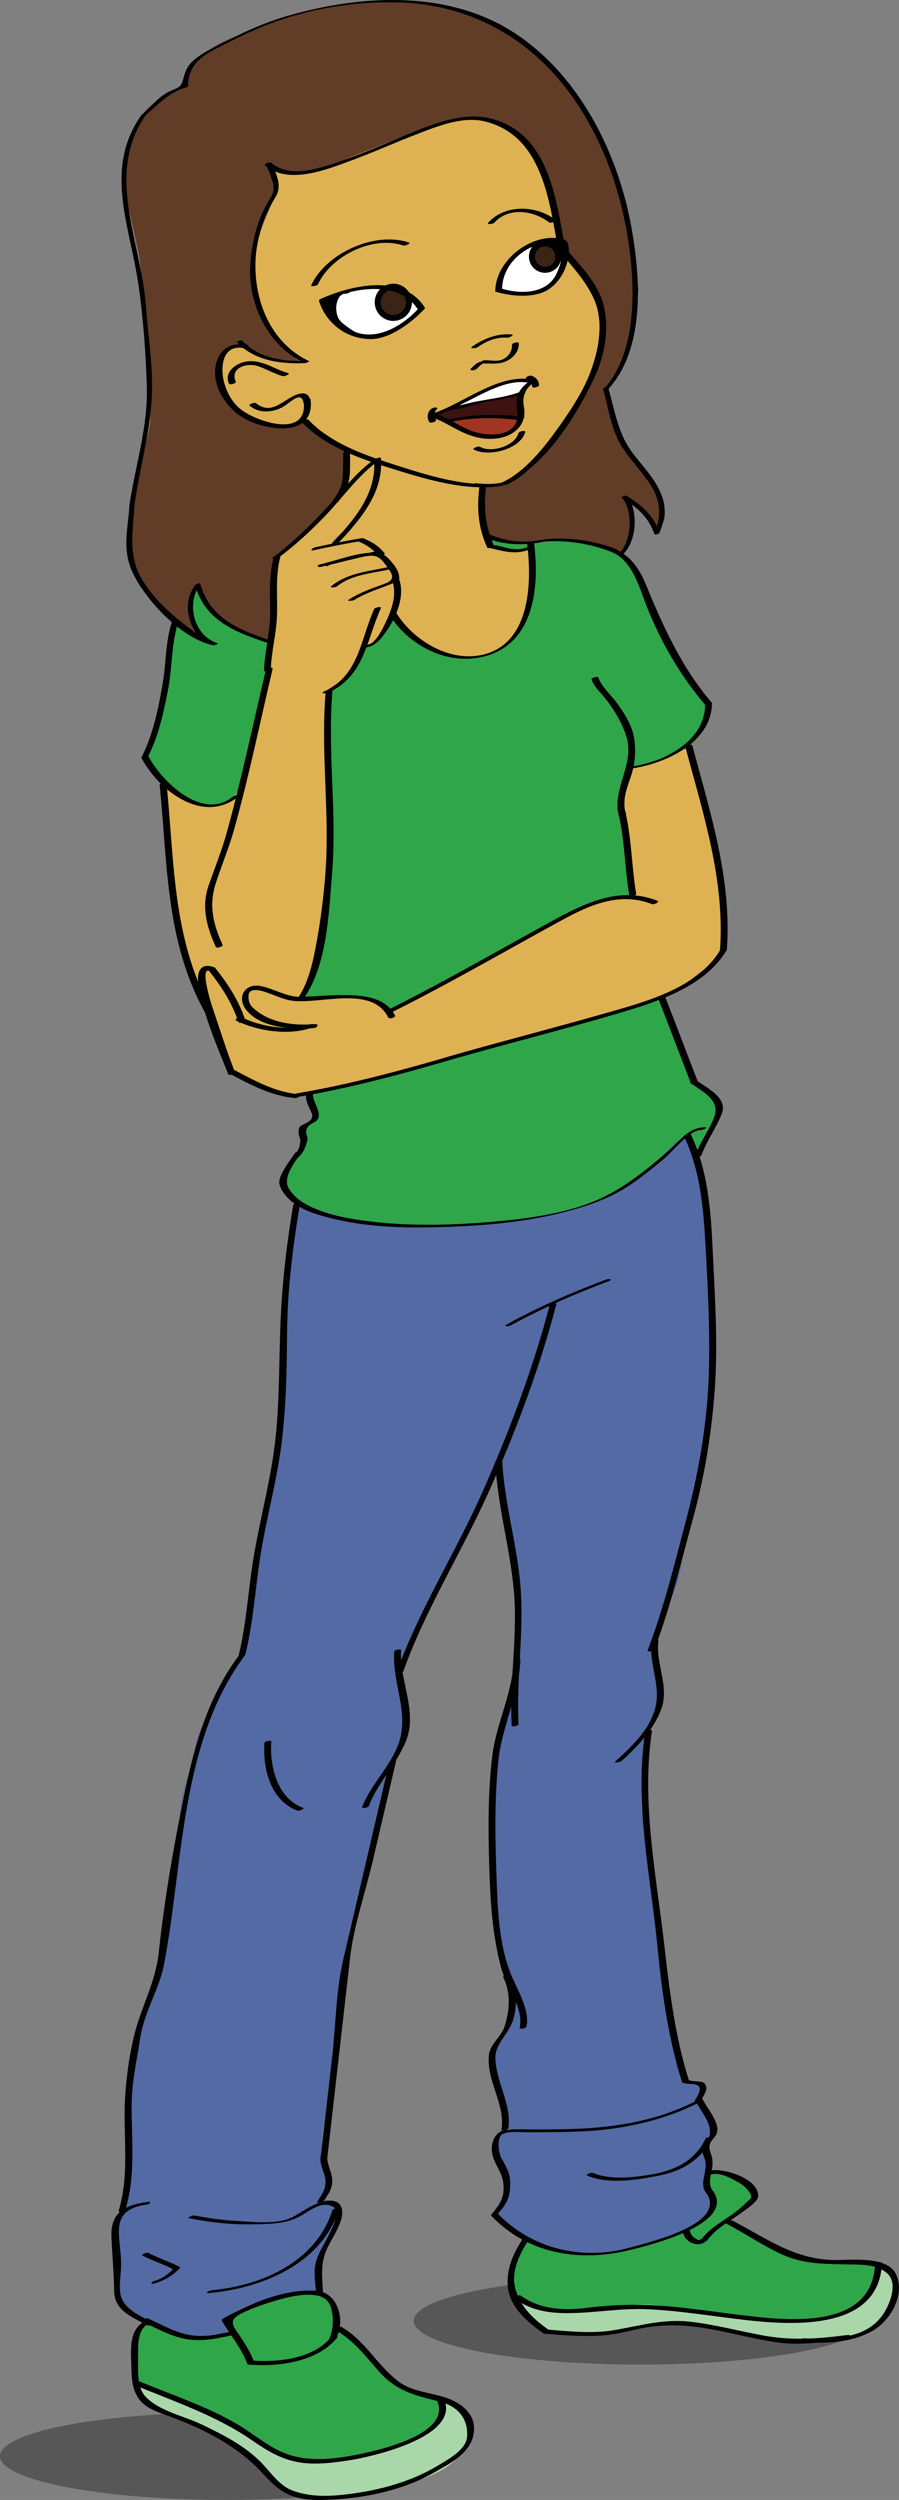<svg width="113" height="314" viewBox="0 0 113 314" fill="none" xmlns="http://www.w3.org/2000/svg">
<rect x="0" y="0" width="113" height="314" fill="#808080" stroke="none"/>
<ellipse cx="80.5" cy="291.5" rx="28.5" ry="5.5" fill="black" fill-opacity="0.32"/>
<ellipse cx="28.5" cy="308.5" rx="28.5" ry="5.5" fill="black" fill-opacity="0.32"/>
<g clip-path="url(#clip0_1055_9360)">
<path d="M19.535 292.081C18.271 292.022 17.708 292.275 17.27 293.173C16.795 294.148 16.742 295.816 16.8 296.962C16.869 298.352 16.65 299.464 17.294 300.683C17.957 301.943 20.189 302.574 21.391 303.241C23.854 304.607 26.189 305.002 28.511 306.653C30.698 308.208 33.074 309.785 34.651 311.926C36.602 314.572 41.297 313.504 44.313 313.368C45.695 313.309 47.068 312.782 48.419 312.578C49.8 312.37 51.118 311.757 52.41 311.237C53.555 310.775 54.55 310.115 55.657 309.569C56.544 309.13 57.402 308.327 58.07 307.531C59.425 305.919 60.615 303.991 58.183 303.108C58.17 302.188 56.718 301.764 56.015 301.589C55.209 301.393 53.455 300.925 52.623 300.74C50.919 300.359 51.596 300.247 50.202 299.606C49.025 299.065 48.363 298.318 47.574 297.254C46.845 296.27 45.892 295.487 45.272 294.363C44.999 293.867 44.23 293.664 43.877 293.218C43.471 292.702 42.562 292.852 42.428 292.207C42.208 291.153 41.613 288.349 40.488 288.175C38.957 287.933 37.227 287.947 35.759 288.387C34.489 288.767 32.452 289.227 31.193 289.75C30.462 290.054 29.566 290.873 28.885 291.202C28.825 291.772 29.373 292.652 29.266 293.231C27.245 293.358 27.54 293.326 25.391 293.633C24.277 293.792 21.742 293.056 20.483 292.508C20.057 292.324 19.958 292.087 19.371 291.607" fill="#2FA64A"/>
<path d="M66.261 281.031C65.646 280.901 65.382 282.114 65.013 282.528C64.212 283.42 64.238 285.495 64.356 286.698C64.463 287.805 64.974 288.839 65.491 289.811C65.791 290.372 66.072 290.871 66.52 291.319C67.125 291.924 68.562 292.591 69.455 292.691C72.426 293.018 76.154 293.326 78.989 292.552C82.397 291.621 84.774 291.228 88.321 291.882C91.159 292.406 94.443 293.243 97.293 293.663C100.601 294.149 105.641 293.605 108.815 292.942C111.052 292.477 111.817 290.765 112.614 288.607C112.901 287.832 111.986 285.974 111.677 285.13C111.161 283.708 109.153 284.16 107.919 284.16C104.339 284.16 100.959 283.573 97.641 282.127C96.361 281.57 95.014 280.773 93.816 280.017C92.735 279.334 92.992 279.41 91.706 279.122C91.414 279.053 94.853 276.285 94.566 276.311C96.167 274.911 94.566 276.311 93.826 274.231C93.676 273.807 92.946 273.787 92.567 273.537C92.045 273.186 91.909 273.21 91.302 273.04C90.071 272.692 88.731 271.683 88.631 273.325C88.556 274.502 89.44 275.75 89.299 276.884C89.156 278.047 87.316 279.373 86.316 279.755C83.626 280.779 81.044 282.288 78.21 282.453C76.182 282.57 73.682 283.289 71.711 282.79C70.85 282.573 69.271 282.49 68.471 282.121C68.049 281.926 67.592 281.427 66.728 281.172" fill="#2FA64A"/>
<path d="M16.788 299.451C19.991 299.972 23.429 302.093 26.443 303.308C29.802 304.659 32.526 307.166 35.948 308.422C39.77 309.824 44.421 309.34 48.234 307.895C50.022 307.218 51.877 306.817 53.277 305.808C54.145 305.189 55.109 304.868 55.478 303.946C55.734 303.308 55.25 302.873 55.539 302.327C55.618 302.174 55.24 301.649 55.248 301.491C57.104 301.279 57.805 302.252 58.8 303.843C59.856 305.529 58.787 306.617 58.045 307.891C56.24 310.985 51.301 311.874 47.892 312.798C44.491 313.718 39.296 314.577 36.043 313.091C35.134 312.676 35.046 312.169 34.461 311.528C33.962 310.982 33.191 310.616 32.608 310.157C31.81 309.53 31.382 308.719 30.67 308.105C30.083 307.6 29.52 307.263 28.817 306.906C26.665 305.816 24.077 304.551 21.851 303.595C20.938 303.202 19.127 302.539 18.309 302.012C17.091 301.229 17.639 300.256 16.778 299.344" fill="#A9D7AA"/>
<path d="M65.441 289.143C65.688 288.535 69.085 290.334 69.751 290.266C71.345 290.105 73.149 290.5 74.728 290.082C76.145 289.706 77.217 290.107 78.479 289.748C80.158 289.272 81.734 289.463 83.455 289.637C85.215 289.814 86.894 290.341 88.69 290.526C90.819 290.748 93.064 291.111 95.23 291.305C98.635 291.61 101.743 291.838 105.072 290.749C110.334 289.028 110.228 284.808 110.788 284.329C112.997 285.985 113.014 288.713 110.565 291.685C108.464 294.235 104.23 293.627 101.254 293.912C97.79 294.241 94.334 292.894 90.96 292.527C89.403 292.36 87.909 292.145 86.308 291.986C84.092 291.766 81.528 291.96 79.406 292.491C76.84 293.134 74.615 292.987 71.906 293.085C70.346 293.14 69.38 293.542 68.042 292.418C67.225 291.729 67.502 292.19 66.967 291.604C66.902 291.443 66.329 290.762 66.372 290.674" fill="#A9D7AA"/>
<path d="M89.167 268.366C89.029 269.124 88.99 269.34 88.862 269.66C88.561 270.423 89.745 271.312 89.332 272.034C88.397 273.671 90.224 276.982 88.775 278.194C86.204 280.346 83.386 281.623 79.67 282.325C78.836 282.484 77.957 282.582 77.165 282.896C76.245 283.259 75.181 283.215 74.155 283.173C73.288 283.137 73.349 283.282 72.543 283.162C71.751 283.044 72.343 282.78 71.394 282.944C70.405 282.777 71.784 283.028 69.955 282.718C68.826 282.528 66.599 281.55 67.865 281.665C65.925 281.399 61.494 279.187 62.111 277.685C62.343 277.124 64.688 274.956 62.684 271.528C62.05 270.443 61.972 268.442 63.144 267.287C64.339 266.109 63.686 266.61 63.622 264.908C63.562 263.229 61.34 260.051 61.635 258.341C61.955 256.478 62.519 257.172 63.483 255.144C64.034 253.984 64.791 250.235 63.722 248.612C62.591 246.893 62.794 243.836 62.396 241.832C61.547 237.559 61.861 232.826 61.74 228.488C61.638 224.754 61.747 220.968 62.847 217.432C63.244 216.164 63.57 214.84 63.971 213.538C64.418 212.072 64.877 210.784 65.029 209.251C65.421 205.264 65.557 201.711 64.829 197.794C64.564 196.354 63.942 195.014 63.676 193.581C63.383 191.995 63.13 190.493 63.058 188.837C62.995 187.493 62.894 185.601 62.149 184.463C61.252 186.916 60.574 189.333 59.297 191.025C58.01 192.727 57.515 194.732 56.515 196.605C54.722 199.952 53.536 203.785 51.398 206.907C49.283 209.995 50.917 213.71 51.072 215.209C51.194 216.392 50.725 216.899 50.459 218.067C50.225 219.114 50.142 220.428 49.283 221.259C48.581 221.942 48.968 222.133 48.862 223.05C48.609 225.327 47.64 226.654 47.25 228.948C46.814 231.516 46.2 233.935 45.578 236.323C45.016 238.481 44.203 241.126 43.806 243.356C43.422 245.521 42.62 248.268 42.495 252.68C42.409 255.692 41.689 256.125 41.735 259.015C41.752 260.141 41.596 260.284 41.577 261.42C41.552 262.845 41.227 261.56 41.566 262.719C42.063 264.422 40.655 266.111 40.551 267.882C40.444 269.677 40.374 268.013 40.599 269.788C40.76 271.061 41.96 272.799 41.299 273.816C39.218 277.024 42.74 276.455 42.644 277.099C42.094 280.705 41.888 279.892 40.168 283.593C39.083 285.931 40.696 287.916 40.363 287.931C37.154 288.079 32.24 288.788 29.675 290.28C27.857 291.34 29.87 293.142 27.588 293.148C26.65 293.151 24.491 293.772 23.56 293.421C21.916 292.797 22.761 293.508 20.9 292.664C18.811 291.722 16.98 291.01 17.916 291.442C20.146 292.469 15.98 290.72 15.295 289.251C14.604 287.769 14.451 279.816 14.971 277.607C15.207 276.609 16.41 275.131 16.146 274.131C16.032 273.699 15.648 272.11 16.004 271.455C16.463 270.613 15.173 270.806 15.858 269.903C16.41 269.178 15.951 268.241 16.194 267.146C16.383 266.304 15.568 264.748 15.918 263.968C16.287 263.149 15.873 262.179 15.962 261.275C16.115 259.74 16.725 257.916 17.113 256.096C17.953 252.131 19.754 249.131 20.547 244.884C21.264 241.037 21.33 236.207 22.042 232.48C22.681 229.138 22.444 226.08 23.749 222.8C24.405 221.15 24.458 218.769 25.244 217.18C25.939 215.776 27.974 210.714 27.748 212.261C27.716 212.472 30.584 206.84 30.375 207.94C29.942 210.212 31.073 203.751 31.418 201.519C31.763 199.288 31.843 196.986 32.391 194.852C32.838 193.109 32.918 191.178 33.207 189.363C33.8 185.642 34.843 181.974 34.912 178.175C34.993 173.707 35.823 169.761 35.662 165.306C35.59 163.327 37.132 150.854 37.118 150.87C45.04 153.957 51.909 154.823 58.274 153.823C64.22 152.889 70.497 152.332 76.359 150.271C80.378 148.858 83.609 143.777 86.229 142.306C86.552 142.855 86.652 142.316 86.894 142.927C87.161 143.607 87.65 144.515 87.819 145.238C88.184 146.821 88.608 148.65 88.82 150.274C89.231 153.398 89.293 156.11 89.412 159.394C89.548 163.13 89.838 166.953 89.595 170.629C89.353 174.334 89.627 178.074 88.526 181.584C87.975 183.34 87.755 184.926 87.392 186.735C87.066 188.371 86.783 190.157 86.318 191.811C85.882 193.365 85.879 194.748 85.699 196.239C85.51 197.818 84.723 200.682 83.608 201.934C82.811 202.831 83.189 203.14 82.935 204.454C82.71 205.605 82.274 206.326 82.258 207.509C82.244 208.337 82.968 209.997 83.058 210.461C83.242 211.42 83.178 211.497 83.058 212.687C82.829 214.943 81.527 216.537 81.273 218.575C81.079 220.126 81.127 221.815 80.804 223.422C80.101 226.939 81.423 230.538 81.73 234.061C82.372 241.508 83.737 250.528 84.292 254.335C84.612 256.543 84.97 255.42 85.42 257.752C86.023 260.868 86.074 262.017 88.07 261.856C88.453 261.825 87.567 264.016 88.639 264.322C88.672 264.331 88.782 264.954 89.245 266.418C89.684 267.809 90.525 266.53 89.629 267.51" fill="#536AA4"/>
<path d="M77.596 48.036C77.674 47.942 77.791 47.911 77.906 47.867L77.596 48.036ZM61.371 67.347C64.943 69.654 70.18 65.962 78.026 69.588C79.133 70.1 79.366 65.429 79.5 63.069C79.958 62.686 82.493 66.776 82.522 66.652C86.85 63.319 76.558 55.883 76.228 49.655C76.187 48.887 78.743 45.739 78.985 43.217C79.074 42.316 80.339 37.138 80.253 36.209C80.156 35.215 79.836 34.605 79.761 33.595C79.467 29.691 78.396 26.215 77.601 22.462C77.201 20.562 76.247 18.552 75.233 16.902C74.266 15.322 73.318 14.452 72.54 12.791C71.035 9.574 67.753 7.319 65.078 5.095C63.65 3.908 61.281 2.355 59.508 1.831C56.164 0.847 52.34 0.136 48.921 0.137C45.321 0.14 42.208 0.54 38.694 1.436C35.297 2.303 33.714 3.117 30.837 4.133C28.871 4.827 27.114 5.455 24.672 7.517C23.974 8.106 23.768 9.591 23.393 10.391C22.922 11.395 22.295 11.013 21.285 11.649C19.348 12.863 17.7 13.979 16.968 16.166C16.343 18.028 15.556 19.81 15.481 21.704C15.404 23.639 16.068 25.615 16.494 27.627C16.904 29.553 17.502 31.719 17.695 33.66C18.141 38.153 18.417 40.96 18.737 45.006C18.817 46.002 19.053 48.154 18.859 49.104C18.667 50.041 18.822 51.083 18.884 52.03C19.034 54.347 17.844 56.315 17.566 58.595C17.339 60.44 17.008 61.711 16.624 63.562C16.262 65.304 15.86 66.94 16.151 68.729C16.355 69.992 17.392 72.835 18.061 73.911C18.681 74.912 20.334 76.508 21.097 77.433C21.797 78.279 21.838 78.32 22.733 78.986C23.44 79.511 24.512 79.907 25.338 80.159C24.176 79.332 23.998 78.524 23.848 76.987C23.74 75.881 23.748 74.036 24.908 73.627C26.18 78.094 31.778 80.169 34.019 80.664C35.222 80.929 34.213 79.458 34.322 78.596C34.552 76.779 33.618 75.159 34.552 76.779C34.375 75.337 33.886 75.078 34.363 73.627C34.85 72.144 34.906 72.575 34.574 70.995C34.403 70.187 34.45 69.757 35.176 69.339C35.896 68.925 36.404 68.673 37.422 67.801C38.475 66.898 37.882 67.759 38.575 66.741C38.881 66.291 40.021 65.552 39.531 65.353C40.324 64.815 39.693 64.815 41.505 63.86C40.413 62.045 40.529 64.431 41.988 63.137C42.43 62.592 42.883 61.992 42.831 61.981C44.12 62.107 43.172 62.346 43.212 61.533C43.259 60.591 43.064 61.084 43.365 60.236C43.935 58.63 44.407 60.127 43.579 58.631C43.728 57.684 44.796 56.64 42.078 55.824C40.535 55.361 39.903 52.672 38.374 52.878C37.391 53.011 36.154 53.7 35.178 53.516C34.561 53.401 32.858 53.274 32.142 53.029C30.325 52.412 29.058 51.643 28.363 49.928C27.892 48.761 27.693 47.248 27.848 45.857C27.973 44.742 28.973 43.482 30.017 43.587C31.137 43.699 32.987 45.134 34.147 45.413C35.609 45.765 37.024 45.534 38.47 45.706C36.952 45.258 36.641 44.37 35.354 43.024C34.728 42.369 33.742 40.945 33.422 40.092C33.119 39.285 32.729 38.545 32.482 37.763C31.939 36.04 31.151 33.252 31.91 31.681C32.709 30.025 32.698 28.64 33.13 26.968C33.422 25.838 33.886 25.437 34.481 24.531C35.372 23.177 34.716 23.148 34.322 21.959C34.241 21.899 34.442 21.345 34.352 21.265C34.909 20.861 35.934 21.92 36.681 21.962C37.73 22.023 39.27 21.336 40.326 21.212C42.8 20.922 44.334 19.983 46.613 19.001C50.289 17.415 54.87 15.144 59.045 14.864C61.337 14.708 63.523 15.74 65.248 17.139C66.046 17.785 66.307 18.503 66.925 19.346C67.523 20.158 67.831 21.343 68.195 22.292C68.865 24.027 69.488 26.314 70.065 28.048C70.618 29.716 70.665 31.433 71.647 32.771C72.762 34.295 74.351 35.769 75.096 37.548C75.414 38.309 75.403 38.617 75.645 39.368C75.973 40.402 75.602 40.599 75.861 41.547C76.37 43.396 69.427 61.689 60.69 61.005C59.809 60.936 60.495 63.071 60.764 66.315" fill="#613D27"/>
<path d="M33.848 80.912C33.848 84.712 32.543 87.569 32.096 91.175C31.862 93.071 31.262 94.841 30.899 96.66C30.436 98.996 30.96 100.393 28.516 101.012C27.524 101.263 25.52 101.268 24.386 100.906C23.407 100.593 22.432 99.493 21.634 98.835C20.697 98.06 19.173 96.749 18.629 95.671C18.139 94.699 18.567 94.073 18.873 92.917C19.535 90.409 20.143 89.087 20.763 86.581C21.061 85.378 21.334 83.134 21.133 81.899C20.938 80.709 21.552 79.251 22.053 78.095C23.095 79.095 25.031 80.035 26.54 80.483C26.592 80.534 26.5 80.742 26.44 80.695C24.719 79.628 22.451 76.04 24.65 73.655C25.32 77.03 30.965 79.856 33.612 80.569M49.322 77.379C48.797 77.646 48.483 78.936 48.123 79.521C47.531 80.486 47.121 80.517 46.227 81.076C45.01 81.834 44.718 83.794 43.862 84.942C43.368 85.604 42.515 85.924 41.967 86.468C41.253 87.175 41.452 87.722 41.386 88.836C41.328 89.792 40.95 90.665 40.853 91.616C40.727 92.858 40.908 94.144 40.964 95.37C41.082 97.873 41.5 99.899 41.5 102.383C41.5 104.683 41.399 107.174 41.5 109.412C41.597 111.539 41.066 113.137 40.964 115.201C40.871 117.077 39.896 118.9 39.738 120.757C39.604 122.329 38.429 124.152 37.859 125.525C41.3 125.698 46.163 124.247 48.874 126.775C51.473 125.645 53.936 124.533 56.452 123.092C60.245 120.918 64.902 118.901 68.512 116.445C72.12 113.99 75.526 111.991 79.964 112.932C80.015 112.351 79.9 111.762 79.845 111.193C79.472 107.451 77.596 104.183 78.175 100.293C78.297 99.459 78.252 98.367 78.614 97.597C79.102 96.571 79.996 96.61 80.96 96.29C82.816 95.676 84.92 94.749 86.605 93.79C86.567 93.726 88.528 92.307 87.202 92.756C88.031 91.933 87.736 91.571 88.425 90.638C89.316 89.433 88.718 88.33 88.175 87.168C86.916 84.496 84.556 82.516 83.411 79.825C82.627 77.977 81.383 76.399 81.148 74.441C80.957 72.871 79.286 70.931 77.866 69.785C76.403 68.6 74.155 68.097 72.379 67.918C70.439 67.722 68.459 68.289 66.603 68.163C66.722 68.824 67.091 69.385 67.144 70.148C67.197 70.883 67.064 71.57 66.92 72.266C66.639 73.632 66.566 75.081 66.364 76.487C65.836 80.135 62.508 82.493 58.904 82.407C54.65 82.308 52.371 79.68 49.21 77.376M61.619 67.556C61.652 68.022 61.764 68.565 62.216 68.808C62.85 69.15 63.962 69.156 64.673 69.122C65.157 69.099 65.953 69.225 66.42 69.089C66.802 68.978 66.692 68.545 66.261 68.373C66.017 68.277 65.621 68.408 65.369 68.409C64.922 68.412 64.459 68.308 64.021 68.214C63.69 68.144 63.389 68.046 63.072 67.921C62.698 67.773 62.213 67.419 61.805 67.445M38.562 137.18C38.337 137.53 39.399 138.72 39.487 139.278C39.593 139.956 39.232 140.797 38.818 141.291C38.192 142.041 37.78 141.898 37.722 142.968C37.683 143.702 37.602 144.36 37.239 144.998C36.91 145.577 36.144 146.08 35.893 146.676C35.604 147.359 35.902 148.038 36.107 148.672C36.586 150.148 37.406 150.813 38.829 151.417C41.617 152.601 44.199 153.341 47.239 153.6C50.525 153.879 54.776 154.177 58.061 153.864C63.579 153.335 68.501 152.923 73.818 151.278C77.577 150.115 80.996 147.345 83.758 144.666C84.296 144.143 84.834 143.432 85.526 143.116C86.541 142.648 86.728 143.117 87.184 143.975C87.642 144.833 87.722 145.285 88.214 144.31C88.515 143.716 88.768 143.148 89.16 142.568C89.613 141.899 89.53 141.542 89.722 140.787C89.902 140.073 90.341 139.657 90.229 138.86C90.005 137.232 88.15 136.786 87.434 135.524C86.724 134.269 86.076 132.438 85.584 131.058C85.034 129.517 83.786 128.283 83.355 126.714C83.056 125.623 83.244 125.525 82.079 125.685C81.141 125.815 80.493 125.835 79.556 126.173C76.607 127.232 73.565 128.271 70.569 129.15C69.344 129.509 68.096 129.724 66.855 130.052C65.091 130.518 63.45 131.24 61.682 131.664C58.728 132.372 55.812 133.228 52.846 133.846C49.817 134.478 46.879 135.869 43.852 136.425C42.433 136.687 39.727 137.08 38.476 137.349" fill="#2FA64A"/>
<path d="M79.144 96.275C81.797 96.367 83.797 94.553 86.232 94.046C86.71 96.111 87.89 98.414 88.432 100.477C89.092 102.979 89.779 104.524 90.127 106.873C90.471 109.214 91.381 111.11 91.258 113.611C91.161 115.527 91.384 118.416 90.411 120.093C89.916 120.949 88.904 121.437 88.14 121.991C87.209 122.664 86.419 123.429 85.507 124.045C83.803 125.194 81.947 125.875 79.922 126.415C73.665 128.077 67.587 130.014 61.321 131.588C54.467 133.31 48.165 135.115 40.966 136.829C38.436 137.431 36.652 137.768 34.192 136.882C33.096 136.488 31.954 136.333 30.918 135.892C30.033 135.513 29.341 134.891 28.471 134.526C28.502 133.636 28.138 132.639 27.796 131.833C27.401 130.899 27.309 130.191 27.048 129.186C26.568 127.344 25.209 125.526 24.544 123.706C23.143 119.87 22.254 116.554 22.056 112.408C21.948 110.17 21.42 107.531 20.989 105.332C20.746 104.081 20.752 102.606 20.752 101.288C20.752 99.964 19.604 98.33 21.175 99.046C22.19 99.509 22.898 100.359 24.051 100.663C25.022 100.917 26.101 101.078 27.201 101.009C29.828 100.847 29.936 99.22 30.573 97.143C30.886 96.128 31.549 95.251 31.848 94.275C32.171 93.219 32.091 92.109 32.316 91.034C32.769 88.873 33.328 86.644 33.444 84.453C33.664 80.29 34.098 77.103 34.378 72.913C34.512 70.881 34.554 69.877 36.347 68.713C37.95 67.673 39.771 65.809 40.968 64.292C42.009 62.97 42.764 62.05 43.901 60.833C44.638 60.044 46.17 57.652 47.409 57.89C47.443 58.701 46.972 59.77 46.806 60.616C46.651 61.406 46.27 62.659 45.936 63.364C45.497 64.284 44.701 65.062 44.056 65.852C43.406 66.645 42.141 67.403 41.694 68.202C42.659 68.157 43.403 67.552 44.43 67.597C45.588 67.647 46.52 68.138 47.279 68.941C48.865 70.621 50.05 71.31 50.05 73.83C50.05 75.599 49.266 77.557 48.429 79.072C48.063 79.736 47.285 80.478 46.65 80.909C46.263 81.169 45.881 81.125 45.585 81.433C45.233 81.798 45.235 82.42 45.061 82.814C44.677 83.68 44.088 84.048 43.59 84.832C43.001 85.759 40.965 86.387 41.078 87.044C41.388 88.832 40.819 91.878 41.041 93.318C41.35 95.32 41.403 96.443 41.502 98.469C41.605 100.597 41.363 103.604 41.338 105.777C41.314 107.807 41.444 109.515 41.157 111.455C40.911 113.108 40.658 114.854 40.338 116.47C40.012 118.122 39.842 119.837 39.438 121.459C39.106 122.802 38.2 124.065 37.828 125.425C39.896 125.553 42.042 124.873 44.18 125.191C45.188 125.34 46.253 125.641 47.206 126.069C48.454 126.629 48.688 127.023 49.933 126.318C52.334 124.957 54.961 124.123 57.291 122.607C59.445 121.208 61.632 120.291 63.915 119.126C66.722 117.693 69.775 115.388 72.707 114.215C74.958 113.315 77.02 112.297 79.5 112.462C79.579 110.765 79.742 109.83 79.069 108.3C78.475 106.963 78.563 105.867 78.624 104.368C78.73 101.686 77.883 98.5 79.145 96.148" fill="#DEB252"/>
<path d="M34.394 20.986C34.344 20.857 34.275 20.829 34.295 20.69C37.011 23.472 41.663 20.718 44.531 19.566C47.692 18.298 51.045 16.949 54.31 15.845C58.024 14.589 60.66 14.241 64.023 16.264C65.585 17.204 67.516 19.159 68.15 21.042C68.763 22.866 69.54 24.066 69.71 25.992C69.791 26.887 69.824 27.828 69.908 28.687C69.99 29.511 70.357 30.387 70.674 31.209C71.287 32.796 72.412 33.706 73.469 34.919C74.653 36.279 75.05 38.066 75.53 39.675C76.097 41.562 75.556 43.236 75.206 44.993C75.036 45.865 73.932 47.903 73.668 48.767C73.363 49.772 72.927 50.169 72.376 51.039C71.433 52.521 67.326 57.597 65.599 59.205C63.005 61.624 60.759 59.919 60.548 62.312C60.325 64.822 60.688 64.815 60.776 66.616C60.801 67.107 61.046 67.757 61.444 68.15C61.876 68.578 62.388 68.537 63.034 68.699C64.201 68.993 65.393 69.222 66.597 68.752C67.662 71.768 66.66 76.191 65.285 78.941C63.845 81.821 59.412 83.444 56.206 82.301C54.619 81.737 52.913 80.569 51.523 79.631C49.51 78.276 49.593 77.387 49.908 75.291C50.157 73.637 49.568 71.988 48.463 70.789C47.401 69.636 47.069 67.776 45.093 67.701C44.159 67.665 43.348 68.281 42.325 68.132C42.349 67.272 43.645 66.719 44.229 66.173C44.949 65.501 45.401 64.8 45.733 63.862C46.149 62.687 48.176 59.004 47.1 57.901C45.911 59.113 44.527 60.117 43.22 61.242C43.292 59.503 44.235 58.405 43.309 56.582C42.681 55.347 40.399 54.385 39.276 53.386C38.077 52.318 38.088 52.884 36.737 53.22C35.856 53.44 34.722 53.51 33.827 53.305C32.169 52.928 30.611 52.102 29.272 50.908C27.512 49.343 26.386 44.214 29.358 43.655C30.817 43.381 32.041 44.536 33.391 44.907C35.048 45.361 36.785 45.265 38.42 45.642C38.095 44.987 37.116 44.675 36.54 44.209C35.916 43.705 35.307 43.184 34.814 42.571C33.889 41.428 33.199 39.755 32.726 38.342C31.51 34.719 31.724 31.369 33.202 27.892C33.638 26.864 34.194 25.624 34.397 24.548C34.633 23.293 34.019 22.139 34.078 20.784C34.308 20.695 34.384 20.813 34.508 20.879" fill="#DEB252"/>
<path d="M56.088 51.504C57.75 50.763 59.417 49.63 61.058 48.823C62.445 48.144 64.543 47.687 65.988 47.751C66.131 47.757 66.277 47.861 66.42 47.908C66.417 47.927 66.416 48.036 66.419 48.053C66.117 48.204 65.896 48.585 65.714 48.865C65.371 49.4 65.413 49.486 64.798 49.623C63.928 49.817 62.97 49.92 62.066 50.062C61.076 50.219 60.102 50.606 59.104 50.791C58.55 50.893 57.966 51.03 57.436 51.13C57.072 51.197 56.496 51.094 56.181 51.284C56.166 51.305 56.152 51.322 56.14 51.342" fill="white"/>
<path d="M41.144 37.76C42.645 37.439 42.942 36.778 44.321 36.594C45.099 36.489 46.492 36.084 47.374 36.194C48.326 36.316 48.641 35.971 49.296 36.325C49.861 36.631 50.748 36.992 51.245 37.402C51.39 37.522 52.432 38.418 52.554 38.587C53.102 39.335 52.065 39.923 51.912 40.042C51.126 40.652 50.809 40.633 50.019 41.093C49.216 41.561 47.668 42.643 46.715 42.565C45.727 42.486 43.187 41.296 42.453 40.575C42.166 40.293 40.893 38.523 41.502 38.17M63.083 33.905C62.848 34.106 62.862 34.527 62.811 34.821C62.695 35.463 62.038 36.452 62.717 36.466C63.284 36.478 65.777 36.967 66.353 36.918C67.492 36.822 69.183 35.844 70.138 34.582C70.466 34.15 70.399 33.617 70.52 33.104C70.624 32.669 70.742 30.761 70.356 30.477C69.789 30.059 69.789 30.059 68.734 30.206C67.793 30.335 66.869 30.657 66.021 31.09C65.477 31.368 64.752 31.85 64.504 32.235C64.348 32.478 63.946 32.86 63.776 33.094C63.626 33.298 63.311 33.202 63.392 33.489" fill="white"/>
<path d="M49.735 36.115C50.056 36.102 50.483 36.463 50.731 36.659C51.056 36.917 51.089 37.129 51.192 37.497C51.25 37.709 51.162 37.937 51.161 38.163C51.159 38.386 51.203 38.406 51.123 38.588C51 38.867 51.067 38.952 50.822 39.186C50.664 39.332 50.527 39.471 50.333 39.577C49.582 39.993 48.477 40.023 47.803 39.396C47.47 39.087 47.307 39.009 47.233 38.52C47.156 38.014 47.284 37.489 47.467 37.04C47.743 36.358 49.051 35.9 49.735 36.115ZM66.684 32.438C66.725 32.82 67.083 33.249 67.314 33.526C67.793 34.095 68.815 34.078 69.379 33.741C69.672 33.565 70.247 32.929 70.349 32.561C70.427 32.279 70.025 31.405 69.818 31.173C69.585 30.909 68.891 30.696 68.588 30.587C67.214 30.084 66.591 31.513 66.684 32.438Z" fill="#3B2416"/>
<path d="M54.697 52.097C55.898 51.35 57.31 51.183 58.641 50.771C60.026 50.342 61.435 50.219 62.861 50.018C63.739 49.896 64.606 49.55 65.468 49.468C65.425 49.711 65.249 49.874 65.249 50.155C65.249 50.408 65.304 50.671 65.333 50.926C65.371 51.295 65.669 51.991 65.451 52.323C65.31 52.538 65.041 52.512 64.832 52.484C64.54 52.443 64.217 52.426 63.907 52.399C63.276 52.346 62.645 52.317 61.999 52.317C60.713 52.317 59.353 52.258 58.111 52.538C57.624 52.649 57.102 52.769 56.612 52.842C56.099 52.919 55.607 52.555 55.134 52.325C55 52.258 54.705 52.173 54.723 52.038" fill="#3F1212"/>
<path d="M56.451 52.947C56.412 52.652 59.909 52.339 60.345 52.318C61.294 52.272 62.264 52.382 63.219 52.381C63.592 52.381 63.711 52.328 64.075 52.399C64.364 52.457 65.006 52.415 65.215 52.576C65.224 52.577 65.235 52.58 65.246 52.583C65.527 53.379 64.846 53.806 64.306 54.21C63.701 54.664 63.108 54.778 62.347 54.941C61.39 55.146 60.279 54.884 59.364 54.58C58.861 54.413 58.436 54.158 57.972 53.912C57.588 53.706 57.098 53.522 56.756 53.274C56.614 53.171 56.47 52.993 56.414 52.838" fill="#A23422"/>
<path d="M64.176 166.488C68.138 164.311 72.276 162.511 76.507 160.919C77.081 160.704 76.54 160.579 76.207 160.705C71.911 162.321 67.703 164.144 63.679 166.359C63.173 166.635 63.965 166.603 64.176 166.488ZM82.241 207.197C84.281 201.864 85.576 196.276 87.091 190.782C88.615 185.258 89.537 179.507 89.888 173.79C90.235 168.161 89.834 162.505 89.574 156.877C89.348 152.01 88.97 146.96 86.841 142.498C86.735 142.275 85.904 142.571 85.98 142.727C88.011 146.983 88.42 151.749 88.678 156.395C88.985 161.967 89.287 167.567 89.071 173.147C88.843 179.136 87.767 185.137 86.241 190.922C84.788 196.423 83.425 202.017 81.391 207.338C81.323 207.514 82.154 207.425 82.241 207.197ZM50.701 209.905C53.541 202.003 58.124 194.801 61.544 187.139C64.915 179.594 67.834 171.795 69.938 163.799C69.991 163.6 69.146 163.723 69.088 163.946C66.98 171.951 64.04 179.72 60.694 187.286C57.3 194.966 52.691 202.14 49.852 210.053C49.788 210.229 50.622 210.131 50.701 209.905ZM30.834 207.845C31.793 203.954 32.059 199.932 32.644 195.975C33.35 191.212 34.682 186.574 35.324 181.796C35.962 177.058 36.048 172.269 36.085 167.494C36.127 162.036 36.794 156.577 37.711 151.205C37.748 150.983 36.897 151.135 36.861 151.351C36.074 155.969 35.521 160.613 35.296 165.295C35.054 170.315 35.17 175.313 34.665 180.324C34.147 185.475 32.747 190.444 31.89 195.535C31.19 199.679 30.993 203.901 29.986 207.991C29.933 208.197 30.779 208.069 30.834 207.845ZM78.09 221.216C80.151 219.344 82.061 217.387 83.086 214.752C84.215 211.86 82.361 208.997 82.767 206.048C82.8 205.82 81.947 205.979 81.916 206.193C81.538 208.956 83.014 211.506 82.428 214.259C81.815 217.135 79.392 219.379 77.305 221.27C77.112 221.447 77.93 221.358 78.09 221.216ZM81.099 217.54C79.715 226.534 81.783 235.626 82.647 244.574C83.189 250.18 84.017 256.152 85.733 261.53C85.801 261.744 86.655 261.496 86.594 261.301C84.907 256.007 84.168 250.205 83.547 244.699C82.536 235.741 80.568 226.396 81.952 217.392C81.985 217.169 81.132 217.325 81.099 217.54ZM65.183 216.534C64.879 210.847 65.868 205.192 65.443 199.497C65.038 194.062 63.376 188.819 63.122 183.368C63.114 183.201 62.247 183.346 62.26 183.596C62.514 189.038 64.082 194.302 64.581 199.727C65.105 205.409 64.015 211.076 64.321 216.763C64.331 216.933 65.198 216.784 65.183 216.534ZM64.551 208.687C64.377 212.832 62.358 216.512 61.872 220.587C61.33 225.16 61.352 229.745 61.493 234.337C61.622 238.713 61.871 242.993 63.009 247.236C63.609 249.479 65.9 252.311 65.311 254.711C65.263 254.915 66.108 254.787 66.163 254.564C66.662 252.52 64.974 249.828 64.234 247.997C62.698 244.218 62.556 239.846 62.414 235.827C62.242 230.944 62.141 226.066 62.639 221.199C63.083 216.834 65.229 212.863 65.415 208.451C65.416 208.311 64.56 208.425 64.551 208.687ZM33.236 218.934C33.013 222.184 34.028 226.195 37.408 227.418C37.606 227.49 38.383 227.171 38.112 227.072C34.817 225.879 33.883 221.841 34.097 218.703C34.108 218.565 33.255 218.669 33.236 218.934ZM46.358 226.849C47.506 223.836 49.913 221.559 51.07 218.56C52.491 214.884 50.158 210.995 50.412 207.236C50.422 207.098 49.571 207.204 49.552 207.467C49.277 211.503 51.556 215.241 50.022 219.218C48.936 222.031 46.589 224.152 45.507 226.992C45.443 227.168 46.272 227.075 46.358 226.849ZM40.597 287.949C40.494 286.139 40.277 284.449 40.989 282.723C41.535 281.4 42.4 280.296 42.84 278.913C43.245 277.639 43.023 276.288 41.278 276.411C39.621 276.527 38.144 277.751 36.732 278.492C34.876 279.462 31.579 279.052 29.566 278.944C27.84 278.847 26.122 278.593 24.425 278.266C24.216 278.227 23.466 278.559 23.721 278.61C26.254 279.097 28.847 279.42 31.432 279.382C33.463 279.351 35.751 279.396 37.597 278.432C38.817 277.795 40.379 276.333 41.891 277.186C42.912 277.763 41.622 280.115 41.296 280.778C40.752 281.882 40.087 282.83 39.734 284.028C39.346 285.336 39.663 286.851 39.738 288.179C39.746 288.346 40.61 288.198 40.597 287.949ZM26.22 288.017C32.905 287.431 40.446 284.357 42.633 277.456C42.694 277.269 41.853 277.377 41.783 277.603C39.732 284.076 32.925 287.1 26.587 287.657C26.356 287.676 25.651 288.067 26.22 288.017ZM19.443 286.796C20.631 286.439 21.783 285.812 22.599 284.864C22.625 284.833 22.671 284.77 22.614 284.742C21.331 284.076 19.946 283.643 18.663 282.978C18.436 282.86 17.734 283.212 17.855 283.273C18.82 283.774 19.838 284.148 20.835 284.574C21.083 284.68 21.325 284.798 21.567 284.917C21.87 285.067 21.469 285.29 21.363 285.389C20.81 285.902 20.086 286.297 19.368 286.512C18.87 286.659 18.943 286.947 19.443 286.796ZM48.943 221.316C47.011 229.581 45.078 237.848 43.147 246.11C42.236 250.009 42.209 254.332 41.756 258.302C41.261 262.646 40.766 266.989 40.271 271.332C40.257 271.458 41.102 271.368 41.132 271.101C42.087 262.711 43.045 254.321 43.999 245.931C44.455 241.918 45.958 237.567 46.894 233.562C47.86 229.431 48.827 225.295 49.791 221.166C49.841 220.962 48.993 221.093 48.943 221.316ZM18.589 276.564C15.752 276.948 13.87 277.834 14.006 280.967C14.103 283.231 14.31 285.449 14.348 287.729C14.389 290.26 16.546 290.966 18.495 292.07C18.717 292.195 19.43 291.843 19.305 291.772C17.895 290.974 16.14 290.363 15.362 288.836C14.806 287.746 15.216 285.695 15.226 284.514C15.252 280.939 13.497 277.568 18.436 276.899C18.792 276.853 19.195 276.483 18.589 276.564ZM30.019 207.946C26.275 212.935 24.502 218.965 23.249 224.993C21.869 231.633 20.666 238.523 19.952 245.262C19.569 248.869 17.847 251.883 16.944 255.349C16.308 257.781 15.941 260.468 15.752 262.984C15.387 267.89 16.377 272.938 14.906 277.698C14.846 277.885 15.687 277.777 15.755 277.55C17.064 273.319 16.532 268.762 16.546 264.383C16.555 261.543 17.202 258.745 17.63 255.951C18.126 252.702 20.029 249.851 20.641 246.62C23.054 233.898 22.673 218.725 30.8 207.896C30.978 207.654 30.145 207.777 30.019 207.946ZM61.757 278.319C66.408 283.156 72.923 284.159 79.248 282.592C81.616 282.007 92.415 279.371 89.669 275.246C89.519 275.023 88.728 275.36 88.807 275.476C91.388 279.351 81.608 281.626 79.172 282.306C73.201 283.962 66.87 282.496 62.564 278.019C62.408 277.854 61.61 278.166 61.757 278.319ZM62.548 278.067C63.784 276.733 64.189 275.855 64.126 273.971C64.09 272.873 63.517 271.973 63.012 271.037C62.633 270.329 62.32 268.146 63.506 267.826C64.007 267.692 63.931 267.404 63.428 267.538C62.008 267.918 61.572 269.454 61.931 270.766C62.27 272.001 63.105 272.865 63.264 274.197C63.47 275.929 62.881 276.912 61.767 278.119C61.577 278.328 62.406 278.223 62.548 278.067ZM63.126 268.068C63.945 267.623 65.48 267.823 66.419 267.811C67.736 267.797 69.055 267.809 70.369 267.789C72.47 267.758 74.575 267.678 76.659 267.404C80.662 266.876 84.481 265.821 88.081 263.974C88.589 263.714 87.789 263.739 87.58 263.845C82.792 266.301 77.627 267.191 72.293 267.394C69.966 267.483 67.614 267.458 65.285 267.447C64.313 267.443 63.481 267.469 62.623 267.934C62.122 268.21 62.916 268.182 63.126 268.068ZM89.548 271.553C89.633 270.705 88.926 270.059 89.262 269.203C89.459 268.71 89.924 268.472 90.104 267.937C90.558 266.577 88.749 264.698 88.254 263.528C88.157 263.305 87.319 263.586 87.394 263.756C87.984 265.153 89.685 266.791 89.141 268.408C88.993 268.848 88.462 269.213 88.278 269.676C88.043 270.273 88.749 271.117 88.679 271.78C88.671 271.912 89.518 271.822 89.548 271.553ZM63.245 248.304C64.215 250.293 64.09 252.456 63.422 254.527C62.997 255.846 61.616 256.715 61.457 258.098C61.091 261.306 63.554 264.327 63.034 267.457C63 267.68 63.848 267.527 63.884 267.31C64.382 264.311 62.206 261.312 62.274 258.27C62.306 256.769 63.981 255.288 64.454 253.823C65.057 251.963 64.965 249.828 64.109 248.072C63.998 247.852 63.169 248.148 63.245 248.304ZM88.083 263.927C88.354 263.215 89.162 262.437 88.567 261.69C88.397 261.476 87.99 261.465 87.747 261.435C87.369 261.389 86.921 261.428 86.569 261.267C86.402 261.186 86.179 261.245 86.015 261.306C85.988 261.317 85.612 261.493 85.762 261.562C86.355 261.839 87.066 261.64 87.651 261.906C88.47 262.271 87.414 263.614 87.234 264.074C87.167 264.247 87.997 264.155 88.083 263.927ZM73.808 273.26C76.554 274.406 80.112 273.794 82.931 273.239C85.793 272.678 88.228 271.184 89.534 268.481C89.607 268.33 88.792 268.402 88.682 268.628C87.252 271.588 84.567 272.704 81.485 273.185C79.273 273.528 76.632 273.802 74.517 272.915C74.319 272.834 73.537 273.144 73.808 273.26ZM40.688 276.439C41.207 275.692 41.678 275.067 41.755 274.141C41.859 272.856 40.907 271.769 41.185 270.498C41.232 270.286 40.382 270.423 40.335 270.644C40.126 271.599 40.547 272.382 40.804 273.286C41.178 274.605 40.546 275.561 39.838 276.583C39.765 276.689 40.541 276.653 40.688 276.439ZM88.701 271.864C88.731 273.221 87.837 274.484 88.929 275.647C89.088 275.812 89.885 275.505 89.741 275.349C88.706 274.245 89.59 272.926 89.565 271.635C89.559 271.472 88.696 271.61 88.701 271.864Z" fill="#010101"/>
<path d="M65.694 281.229C64.501 283.058 63.645 284.953 63.826 287.175C64.041 289.767 66.328 291.69 68.29 293.071C68.535 293.245 69.326 292.891 68.971 292.638C67.064 291.295 65.4 289.764 64.774 287.448C64.187 285.269 65.35 283.025 66.498 281.261C66.728 280.912 65.856 280.976 65.694 281.229ZM106.521 293.282C102.878 293.75 99.576 294.012 95.926 293.34C92.838 292.775 89.824 291.955 86.697 291.607C83.459 291.245 80.549 292.08 77.4 292.638C74.531 293.149 71.667 292.828 68.794 292.6C68.443 292.571 67.885 293.073 68.468 293.12C70.855 293.31 73.19 293.499 75.593 293.348C77.073 293.252 78.492 292.917 79.931 292.586C82.595 291.969 85.152 291.939 87.853 292.309C91.159 292.764 94.375 293.734 97.685 294.208C100.626 294.629 103.492 294.169 106.413 293.792C106.841 293.736 107.114 293.206 106.521 293.282ZM100.635 294.213C103.781 294.313 106.886 294.342 109.695 292.742C111.981 291.436 113.845 288.117 112.6 285.603C111.461 283.304 106.877 283.891 104.937 283.869C99.816 283.799 96.379 281.143 92.045 278.903C91.778 278.765 90.992 279.144 91.364 279.335C93.804 280.595 96.045 282.191 98.569 283.282C101.245 284.437 104.112 284.36 106.966 284.418C108.5 284.447 110.207 284.44 111.441 285.474C112.804 286.615 112.039 288.791 111.38 290.048C109.367 293.895 104.717 293.82 100.959 293.698C100.618 293.683 100.053 294.194 100.635 294.213ZM64.805 288.777C66.737 290.204 69.013 290.539 71.365 290.533C74.678 290.526 77.908 289.898 81.249 290.038C85.561 290.216 89.779 290.969 94.058 291.436C99.995 292.087 110.443 292.621 110.849 284.338C110.868 283.961 110.001 284.128 109.985 284.435C109.568 292.923 98.374 291.426 92.542 290.703C89.144 290.28 85.807 289.762 82.394 289.564C79.483 289.394 76.673 289.506 73.782 289.867C70.934 290.224 67.868 290.104 65.485 288.342C65.243 288.164 64.452 288.516 64.805 288.777ZM88.888 281.402C90.052 279.808 91.894 278.906 93.446 277.743C93.922 277.386 95.256 276.531 95.297 275.85C95.417 273.665 90.997 272.29 89.387 272.62C88.856 272.728 88.99 273.191 89.512 273.086C90.699 272.843 92.164 273.735 93.151 274.314C93.449 274.485 94.859 275.711 94.28 276.218C93.9 276.549 93.547 276.901 93.176 277.235C91.523 278.713 89.426 279.533 88.084 281.364C87.839 281.698 88.71 281.643 88.888 281.402ZM85.857 280.432C86.102 281.675 87.887 282.414 88.809 281.403C89.159 281.021 88.32 281.01 88.114 281.238C87.898 281.473 87.603 281.286 87.365 281.143C87.03 280.935 86.794 280.583 86.719 280.201C86.655 279.883 85.791 280.098 85.857 280.432Z" fill="#010101"/>
<path d="M42.226 292.691C44.477 294.009 45.849 295.818 47.54 297.755C49.756 300.295 52.012 300.836 55.182 301.621C57.43 302.177 58.872 303.662 58.709 306.054C58.6 307.675 56.424 308.844 55.212 309.584C51.731 311.704 47.79 312.771 43.77 313.272C41.394 313.568 38.915 313.665 36.65 312.768C35.101 312.155 34.04 310.555 32.928 309.395C30.832 307.207 28.041 305.811 25.347 304.514C23.104 303.438 20.083 302.871 18.323 301.055C17.153 299.848 17.369 297.578 17.361 296.061C17.355 294.751 17.225 292.597 18.628 291.902C18.479 291.79 18.331 291.677 18.182 291.565C18.1 291.61 18.018 291.657 17.936 291.701C17.426 291.983 18.181 292.151 18.478 291.988C18.56 291.944 18.642 291.896 18.724 291.85C19.188 291.595 18.568 291.37 18.278 291.515C16.241 292.526 16.441 294.927 16.503 296.922C16.553 298.542 16.519 300.063 17.526 301.399C18.329 302.469 19.849 302.973 21.045 303.403C25.233 304.922 29.536 307.026 32.641 310.27C33.909 311.595 34.868 312.765 36.614 313.456C38.322 314.131 40.333 314.03 42.126 313.925C46.301 313.685 50.847 312.671 54.506 310.586C56.838 309.256 59.81 307.79 59.57 304.712C59.462 303.3 58.339 302.23 57.161 301.624C54.751 300.376 52.045 300.724 49.825 298.918C47.245 296.814 45.842 293.973 42.912 292.259C42.648 292.106 41.859 292.474 42.226 292.691ZM17.948 291.641C19.815 292.518 21.847 293.647 23.938 293.876C25.798 294.076 27.624 293.641 29.436 293.262C29.967 293.153 29.831 292.689 29.311 292.797C27.548 293.162 25.772 293.602 23.965 293.304C22.104 292.998 20.316 291.997 18.628 291.206C18.359 291.08 17.572 291.465 17.948 291.641ZM16.886 299.557C21.906 301.636 27.101 303.37 31.616 306.466C33.497 307.754 35.212 308.849 37.486 309.254C39.755 309.658 42.275 309.287 44.516 308.9C47.412 308.406 57.988 305.884 55.765 301.231C55.61 300.916 54.769 301.184 54.901 301.46C57.166 306.201 45.26 308.372 42.364 308.72C39.813 309.027 37.283 308.919 34.956 307.759C33.111 306.837 31.494 305.445 29.708 304.412C25.883 302.207 21.631 300.807 17.565 299.122C17.292 299.01 16.51 299.402 16.886 299.557ZM31.305 297.005C34.971 297.29 39.904 296.672 42.372 293.62C42.625 293.309 41.752 293.355 41.566 293.586C39.377 296.292 34.862 296.738 31.634 296.487C31.284 296.46 30.724 296.958 31.305 297.005ZM42.058 293.995C43.513 291.933 42.664 288.048 39.943 287.758C35.982 287.34 31.387 289.358 28.033 291.214C27.913 291.281 27.832 291.401 27.907 291.528C28.939 293.276 30.253 294.823 31.017 296.722C31.145 297.044 31.996 296.788 31.877 296.495C31.354 295.192 30.615 294.073 29.817 292.922C28.972 291.708 29.005 291.23 30.482 290.506C31.543 289.987 32.654 289.583 33.775 289.229C35.474 288.691 39.462 287.467 41.022 288.872C42.108 289.851 42.014 292.88 41.252 293.962C41.013 294.296 41.886 294.238 42.058 293.995Z" fill="#010101"/>
<path d="M51.329 37.441C51.623 38.484 51.014 39.568 49.967 39.861C48.922 40.154 47.84 39.544 47.548 38.499C47.254 37.456 47.865 36.374 48.911 36.081C49.952 35.789 51.035 36.397 51.329 37.441ZM68.17 30.608C67.272 30.799 66.703 31.681 66.895 32.578C67.086 33.473 67.97 34.044 68.866 33.852C69.763 33.66 70.335 32.779 70.142 31.883C69.95 30.987 69.068 30.417 68.17 30.608Z" stroke="#010101" stroke-width="0.75"/>
<path d="M34.277 80.53C30.272 79.198 26.406 77.788 25.174 73.34C25.125 73.169 24.624 73.353 24.557 73.443C23.315 75.126 23.376 77.055 24.266 78.898C24.696 79.786 25.449 80.461 26.32 80.89C25.991 80.728 27.623 80.916 26.234 80.516C25.597 80.332 25.055 79.833 24.535 79.446C21.958 77.532 19.618 75.659 17.916 72.877C16.004 69.754 16.736 66.739 16.91 63.314C16.916 63.194 16.276 63.282 16.265 63.487C16.151 65.725 15.62 67.742 16.041 69.978C16.374 71.747 17.366 73.334 18.426 74.753C20.304 77.264 23.61 80.377 26.787 81.044C26.926 81.074 27.54 80.851 27.314 80.778C24.346 79.833 23.376 75.806 25.146 73.409C24.941 73.442 24.735 73.478 24.529 73.51C25.774 78.002 29.7 79.447 33.75 80.793C33.908 80.848 34.489 80.6 34.277 80.53ZM29.813 43.01C31.996 45.324 35.348 45.751 38.386 45.603C38.433 45.602 38.981 45.419 38.825 45.346C33.995 43.052 31.906 37.767 32.12 32.656C32.231 29.992 33.221 27.02 34.627 24.762C35.479 23.391 34.817 21.835 34.03 20.525C33.925 20.35 33.318 20.587 33.385 20.696C33.81 21.403 34.055 22.181 34.291 22.967C34.622 24.074 34.085 24.656 33.566 25.574C32.217 27.963 31.557 30.858 31.445 33.576C31.244 38.417 33.78 43.463 38.222 45.572C38.369 45.486 38.516 45.4 38.661 45.315C35.723 45.456 32.531 45.015 30.424 42.779C30.294 42.651 29.691 42.882 29.813 43.01ZM76.426 48.906C81.128 43.796 80.501 34.925 79.386 28.653C77.732 19.392 72.995 9.772 65.035 4.382C56.651 -1.296 45.66 -0.705 36.34 1.94C33.753 2.673 31.27 3.719 28.885 4.95C27.281 5.778 25.599 6.452 24.238 7.663C23.604 8.228 23.27 8.991 23.068 9.792C22.787 10.907 22.556 10.948 21.485 11.4C20.002 12.024 18.965 13.437 17.767 14.452C17.611 14.583 18.231 14.525 18.356 14.419C20.046 12.988 21.135 11.678 23.357 10.988C23.446 10.96 23.649 10.909 23.649 10.786C23.637 8.29 25.221 7.097 27.295 6.04C29.33 5.003 31.37 3.98 33.497 3.146C38.675 1.115 44.412 0.167 49.963 0.299C58.716 0.507 66.213 4.501 71.424 11.445C75.886 17.395 78.394 24.81 79.224 32.148C79.833 37.528 79.752 44.68 75.838 48.939C75.689 49.103 76.314 49.029 76.426 48.906ZM16.908 63.349C17.522 59.169 18.637 55.08 19.021 50.868C19.39 46.805 18.636 42.462 18.34 38.389C17.756 30.334 13.124 21.849 18.356 14.419C18.494 14.224 17.863 14.318 17.767 14.452C12.983 21.244 16.368 28.469 17.413 35.827C18.003 39.99 18.34 44.462 18.459 48.657C18.6 53.648 16.988 58.556 16.269 63.453C16.241 63.64 16.883 63.52 16.908 63.349ZM78.318 69.57C80.045 68.046 80.303 64.005 78.769 62.279C78.568 62.355 78.366 62.432 78.165 62.507C80.028 63.684 81.502 64.914 82.251 67.062C82.313 67.238 82.841 67.054 82.891 66.923C83.708 64.877 83.831 63.517 82.844 61.482C82.046 59.837 80.707 58.439 79.594 57.011C77.692 54.572 77.284 51.595 76.445 48.677C76.4 48.508 75.755 48.686 75.8 48.85C76.503 51.306 76.847 54.171 78.31 56.329C79.303 57.792 80.514 59.091 81.526 60.541C83.033 62.697 83.218 64.61 82.255 67.028C82.469 66.981 82.68 66.934 82.894 66.887C82.137 64.709 80.681 63.484 78.766 62.277C78.641 62.196 78.027 62.355 78.162 62.505C79.656 64.189 79.383 68.136 77.726 69.601C77.576 69.741 78.196 69.68 78.318 69.57Z" fill="#010101"/>
<path d="M52.58 38.772C50.698 40.823 47.627 42.718 44.804 41.759C43.962 41.474 39.721 38.228 41.514 37.487C44.966 36.057 50.258 35.284 52.577 38.938C52.721 39.164 53.558 38.892 53.38 38.61C50.67 34.342 44.185 35.802 40.36 37.52C40.274 37.559 40.052 37.662 40.096 37.798C41.019 40.673 43.582 42.575 46.605 42.589C49.014 42.599 51.843 40.449 53.377 38.776C53.614 38.515 52.755 38.581 52.58 38.772ZM62.336 36.641C64.281 37.249 67.422 37.522 69.158 36.202C70.277 35.355 70.947 34.242 71.305 32.899C71.501 32.165 71.795 30.297 70.817 30.044C66.937 29.041 62.278 32.676 62.252 36.558C62.248 36.798 63.111 36.647 63.112 36.327C63.139 33.013 66.191 30.573 69.376 30.39C70.199 30.345 70.45 30.509 70.57 31.343C70.727 32.452 70.356 33.617 69.844 34.582C68.579 36.956 65.308 36.954 63.029 36.241C62.778 36.165 62 36.536 62.336 36.641ZM41.463 37.709C41.583 37.59 41.711 37.48 41.845 37.378C42.237 37.062 41.397 37.127 41.241 37.207C40.872 37.391 40.555 37.589 40.282 37.899C40.066 38.142 40.639 38.125 40.733 38.099C41.327 37.933 41.917 37.739 42.359 37.289C42.703 36.942 41.931 36.999 41.755 37.118C41.249 37.453 40.774 37.846 40.739 38.49C40.719 38.861 41.444 38.562 41.567 38.432C41.845 38.139 42.023 37.849 42.1 37.452C42.164 37.115 41.378 37.353 41.272 37.509C40.933 38.011 40.853 38.532 40.971 39.122C41.258 39.044 41.544 38.967 41.831 38.891C41.694 38.459 41.614 38.014 41.431 37.598C41.313 37.325 40.541 37.534 40.571 37.827C40.7 39.095 41.369 39.922 42.17 40.858C42.437 40.748 42.704 40.638 42.971 40.53C42.456 40.081 42.286 39.435 42.261 38.774C42.234 38.077 42.564 36.822 43.459 36.895C43.709 36.917 44.466 36.489 43.991 36.452C42.943 36.364 42.062 36.801 41.617 37.771C41.174 38.736 41.35 40.143 42.17 40.858C42.365 41.028 43.185 40.779 42.971 40.53C42.195 39.624 41.556 38.821 41.431 37.598C41.144 37.676 40.858 37.751 40.571 37.827C40.752 38.244 40.833 38.688 40.971 39.12C41.058 39.399 41.888 39.176 41.831 38.891C41.73 38.378 41.773 37.949 42.069 37.509C41.792 37.529 41.516 37.547 41.241 37.567C41.174 37.921 41.013 38.174 40.771 38.429C41.046 38.409 41.324 38.392 41.599 38.372C41.625 37.891 41.894 37.601 42.283 37.344C42.081 37.286 41.878 37.228 41.678 37.171C41.385 37.469 41.024 37.592 40.63 37.701C40.78 37.768 40.932 37.834 41.081 37.901C41.278 37.676 41.513 37.561 41.769 37.433C41.567 37.375 41.366 37.317 41.164 37.26C41.028 37.361 40.902 37.472 40.78 37.59C40.416 37.922 41.269 37.885 41.463 37.709ZM70.239 31.323C70.494 31.814 70.456 32.283 70.456 32.823C70.745 32.746 71.03 32.669 71.319 32.592C71.158 31.842 71.112 31.221 70.489 30.705C70.239 30.827 69.993 30.947 69.741 31.069C69.821 31.1 69.902 31.129 69.977 31.16C70.152 31.227 70.977 30.967 70.723 30.797C69.96 30.278 69.226 30.055 68.301 30.131C68.015 30.155 67.529 30.569 68.068 30.584C68.801 30.602 69.447 30.842 70.108 31.139C70.327 31.237 71.145 30.95 70.797 30.738C69.708 30.081 68.644 29.882 67.44 30.343C66.876 30.56 67.397 30.81 67.773 30.666C68.62 30.342 69.383 30.7 70.108 31.139C70.336 31.006 70.567 30.872 70.797 30.739C70.021 30.389 69.268 30.144 68.41 30.122C68.334 30.273 68.252 30.423 68.179 30.574C68.841 30.52 69.388 30.76 69.924 31.125C70.174 31.003 70.42 30.883 70.672 30.761C70.591 30.73 70.511 30.7 70.436 30.669C70.274 30.607 69.433 30.822 69.689 31.033C70.284 31.522 70.309 32.117 70.46 32.821C70.52 33.113 71.322 32.876 71.322 32.592C71.323 32.054 71.359 31.585 71.106 31.092C70.958 30.813 70.124 31.096 70.239 31.323Z" fill="#010101"/>
<path d="M88.675 141.595C86.669 141.553 85.556 143.159 84.175 144.396C82.026 146.324 79.659 148.234 77.154 149.678C72.39 152.423 66.293 153.109 60.888 153.536C55.369 153.971 49.699 154.006 44.228 153.083C42.088 152.722 39.912 152.156 38.049 151.012C37.325 150.569 36.716 149.97 36.284 149.24C35.461 147.849 37.182 145.82 37.93 144.664C37.981 144.586 37.216 144.616 37.083 144.822C36.521 145.689 34.873 147.701 35.128 148.749C35.301 149.463 35.778 150.057 36.285 150.564C37.703 151.98 39.903 152.59 41.791 153.053C47.215 154.383 53.062 154.283 58.599 153.99C63.59 153.725 68.593 153.059 73.373 151.543C75.638 150.824 77.766 149.865 79.706 148.482C80.986 147.57 82.207 146.579 83.419 145.586C84.473 144.722 86.682 141.904 88.116 141.934C88.284 141.934 89.093 141.605 88.675 141.595ZM78.06 102.389C78.229 102.389 79.038 102.056 78.622 102.056C78.452 102.056 77.646 102.389 78.06 102.389ZM87.725 135.895C86.343 132.327 85 128.746 83.597 125.188C83.52 124.996 82.679 125.27 82.736 125.417C84.136 128.977 85.481 132.558 86.861 136.124C86.939 136.316 87.781 136.042 87.725 135.895ZM88.152 145.129C88.819 143.311 90.009 141.709 90.721 139.898C91.511 137.885 88.9 136.695 87.57 135.711C87.385 135.572 86.651 135.919 86.757 135.998C88.314 137.151 90.621 138.147 89.748 140.374C89.078 142.079 87.933 143.573 87.305 145.287C87.254 145.424 88.073 145.34 88.152 145.129ZM89.459 88.249C85.642 83.811 83.333 78.613 81.121 73.276C80.212 71.079 78.891 69.42 76.608 68.663C74.065 67.82 71.328 67.484 68.662 67.715C68.448 67.734 67.719 68.09 68.284 68.04C71.167 67.793 74.218 68.267 76.907 69.351C79.502 70.396 80.394 73.903 81.321 76.244C83.055 80.62 85.56 84.954 88.644 88.536C88.778 88.689 89.578 88.386 89.459 88.249ZM37.436 145.422C38.103 144.814 38.427 144.126 38.623 143.247C38.689 142.954 38.616 142.785 38.533 142.515C38.306 141.77 38.776 141.316 39.398 141.021C40.971 140.276 39.323 138.64 39.326 137.452C39.326 137.332 38.466 137.447 38.466 137.681C38.464 138.49 38.87 139.077 39.175 139.799C39.551 140.691 38.505 141.035 37.913 141.343C37.497 141.559 37.507 142.027 37.557 142.419C37.638 143.05 37.861 143.024 37.688 143.793C37.535 144.476 37.176 145.025 36.66 145.496C36.488 145.655 37.29 145.556 37.436 145.422ZM78.658 102.269C78.209 100.611 78.686 99.263 79.238 97.7C79.797 96.123 79.956 94.546 79.736 92.889C79.508 91.187 78.487 89.581 77.492 88.232C76.811 87.307 75.55 86.188 75.203 85.085C75.145 84.901 74.29 85.147 74.343 85.314C74.636 86.251 75.603 87.086 76.18 87.847C77.259 89.275 78.141 90.701 78.702 92.41C79.88 95.987 76.857 99.06 77.794 102.498C77.844 102.678 78.707 102.445 78.658 102.269ZM60.923 67.489C63.211 68.5 65.969 68.556 68.39 68.024C68.717 67.952 69.157 67.598 68.554 67.729C66.344 68.216 63.822 68.127 61.735 67.204C61.508 67.102 60.852 67.458 60.923 67.489ZM48.907 77.142C51.248 81.007 56.142 83.585 60.676 82.499C67.174 80.946 67.83 73.769 67.128 68.185C67.109 68.033 66.244 68.205 66.268 68.414C66.886 73.351 66.622 81.066 60.42 82.29C56.289 83.104 51.842 80.332 49.768 76.912C49.646 76.71 48.846 77.043 48.907 77.142ZM18.625 94.986C19.927 92.438 20.543 89.57 21.094 86.782C21.666 83.892 21.525 80.807 22.439 78.014C22.487 77.866 21.66 77.961 21.592 78.172C20.788 80.634 20.891 83.257 20.457 85.799C19.918 88.956 19.246 92.273 17.778 95.145C17.722 95.25 18.515 95.198 18.625 94.986ZM17.772 95.181C20.032 99.436 25.653 103.638 30.099 99.947C30.27 99.804 29.475 99.897 29.322 100.025C25.514 103.186 20.388 98.255 18.633 94.952C18.525 94.749 17.709 95.066 17.772 95.181ZM79.171 96.563C83.449 95.992 89.503 93.332 89.485 88.277C89.485 88.154 88.622 88.274 88.623 88.508C88.642 93.043 83.477 95.713 79.55 96.239C79.342 96.265 78.611 96.639 79.171 96.563ZM79.966 112.297C79.361 108.651 79.394 104.948 78.455 101.357C78.408 101.181 77.546 101.407 77.593 101.588C78.532 105.179 78.501 108.88 79.103 112.526C79.13 112.687 79.998 112.498 79.966 112.297Z" fill="#010101"/>
<path d="M39.576 128.633C36.896 128.851 33.848 128.497 31.79 126.569C31.338 126.147 31.189 125.599 31.245 124.994C31.363 123.734 33.599 124.687 34.023 124.84C34.87 125.142 35.69 125.528 36.583 125.67C40.112 126.225 46.706 123.673 48.78 127.77C48.938 128.073 49.774 127.8 49.642 127.539C48.344 124.977 44.977 124.965 42.473 124.996C40.886 125.016 39.307 125.18 37.72 125.2C35.993 125.224 34.439 124.172 32.761 123.848C30.718 123.452 29.698 125.348 30.995 126.909C32.853 129.149 36.88 129.334 39.465 129.125C39.891 129.091 40.169 128.584 39.576 128.633ZM29.706 128.202C32.435 129.532 36.212 130.074 39.132 129.104C39.635 128.937 39.524 128.486 39.012 128.656C36.352 129.539 32.875 128.988 30.389 127.778C30.128 127.652 29.339 128.024 29.706 128.202ZM30.814 128.098C30 125.649 28.646 123.578 27.049 121.567C26.859 121.328 26.031 121.63 26.251 121.91C27.818 123.884 29.152 125.922 29.951 128.327C30.056 128.639 30.912 128.397 30.814 128.098ZM28.68 134.765C31.306 136.151 34.108 137.681 37.124 137.916C37.463 137.944 38.036 137.461 37.453 137.416C34.576 137.188 31.866 135.661 29.361 134.339C29.107 134.205 28.318 134.573 28.68 134.765ZM37.233 137.813C44.029 136.673 50.82 134.83 57.427 132.889C57.938 132.737 57.824 132.288 57.305 132.441C50.776 134.361 44.062 136.195 37.346 137.322C36.93 137.392 36.64 137.915 37.233 137.813ZM82.624 113.133C77.377 111.09 72.626 113.902 68.087 116.398C61.65 119.94 55.279 123.605 48.697 126.878C48.163 127.143 48.654 127.441 49.041 127.248C53.806 124.877 58.464 122.307 63.114 119.726C65.611 118.34 68.101 116.952 70.608 115.584C74.166 113.64 77.91 111.988 81.943 113.558C82.207 113.661 82.991 113.276 82.624 113.133ZM57.427 132.889C64.178 130.972 70.987 129.269 77.716 127.276C82.558 125.843 88.59 123.956 91.331 119.349C91.545 118.992 90.677 119.071 90.527 119.322C87.644 124.165 81.023 125.858 75.961 127.302C69.757 129.074 63.509 130.679 57.307 132.439C56.793 132.588 56.908 133.035 57.427 132.889ZM91.363 119.285C92.003 110.449 89.279 102.104 87.034 93.676C86.952 93.366 86.091 93.595 86.174 93.907C88.404 102.293 91.138 110.592 90.497 119.388C90.472 119.75 91.339 119.584 91.363 119.285ZM26.992 121.526C25.267 120.821 24.696 121.995 24.933 123.574C25.497 127.371 27.273 131.349 28.663 134.872C28.786 135.183 29.637 134.927 29.523 134.641C28.468 131.964 27.627 129.23 26.695 126.512C26.526 126.017 25.102 121.456 26.311 121.95C26.575 122.059 27.359 121.677 26.992 121.526Z" fill="#010101"/>
<path d="M27.987 118.692C26.817 116.157 26.228 113.785 27.086 111.059C27.809 108.758 28.762 106.559 29.414 104.23C31.286 97.55 32.682 90.734 34.273 83.984C34.328 83.752 33.475 83.886 33.421 84.123C31.828 90.876 30.394 97.675 28.562 104.368C27.921 106.704 27.032 108.917 26.231 111.197C25.289 113.884 25.967 116.411 27.126 118.923C27.237 119.162 28.071 118.876 27.987 118.692ZM38.303 125.234C41.137 121.013 41.332 114.647 41.739 109.736C42.374 102.088 41.143 94.437 41.786 86.782C41.8 86.621 40.949 86.73 40.926 87.011C40.295 94.523 41.458 102.021 40.913 109.527C40.701 112.453 40.337 115.371 39.81 118.256C39.372 120.664 38.836 123.305 37.45 125.37C37.365 125.503 38.156 125.453 38.303 125.234ZM20.068 98.589C21.107 108.83 20.779 118.786 26.22 127.957C26.361 128.194 27.172 127.879 27.081 127.728C21.639 118.557 21.966 108.601 20.929 98.358C20.91 98.155 20.041 98.328 20.068 98.589ZM34.044 84.012C34.124 81.765 34.731 79.588 34.814 77.342C34.906 74.858 34.587 72.411 35.228 69.969C35.289 69.741 34.438 69.871 34.377 70.108C33.797 72.311 33.936 74.56 33.96 76.818C33.985 79.327 33.272 81.745 33.183 84.245C33.177 84.414 34.035 84.291 34.044 84.012ZM42.461 68.278C45.271 65.281 48.195 61.944 47.892 57.568C47.876 57.338 47.208 57.599 47.127 57.653C44.987 59.132 43.417 61.178 41.686 63.088C39.406 65.604 37.043 67.963 34.319 70.009C33.956 70.282 34.82 70.195 34.987 70.069C37.141 68.453 39.101 66.656 40.959 64.707C43.195 62.36 45.105 59.575 47.795 57.716C47.54 57.744 47.284 57.772 47.03 57.8C47.328 62.109 44.437 65.371 41.674 68.32C41.471 68.537 42.31 68.444 42.461 68.278ZM41.219 87.025C45.846 84.899 46.004 80.53 47.887 76.353C47.968 76.172 47.141 76.255 47.034 76.492C45.249 80.452 45.16 84.826 40.712 86.868C40.192 87.108 40.993 87.128 41.219 87.025ZM45.943 81.33C47.245 81.2 48.065 80.032 48.738 79.025C49.886 77.305 50.878 74.866 50.188 72.802C50.11 72.57 49.255 72.821 49.327 73.032C49.829 74.538 49.377 76.09 48.782 77.5C48.456 78.27 47.308 80.84 46.305 80.94C46.057 80.966 45.373 81.387 45.943 81.33ZM42.35 73.657C44.301 72.076 46.95 72.015 49.304 71.439C49.398 71.416 49.793 71.283 49.663 71.129C48.785 70.059 48.374 69.396 46.938 69.414C44.681 69.442 42.45 70.373 40.278 70.873C39.764 70.992 39.856 71.301 40.362 71.19C42.789 70.652 45.18 69.961 47.629 69.523C47.99 69.457 48.378 69.049 47.776 69.158C46.619 69.365 45.477 69.619 44.335 69.897C43.661 70.059 42.989 70.232 42.316 70.399C41.863 70.511 41.411 70.621 40.957 70.724C40.835 71.173 41.026 71.234 41.53 70.906C43.205 70.48 44.837 69.931 46.574 69.803C47.756 69.716 48.201 70.642 48.851 71.436C48.971 71.333 49.091 71.229 49.212 71.126C46.638 71.756 43.815 71.865 41.675 73.598C41.326 73.883 42.186 73.79 42.35 73.657ZM45.397 67.617C43.451 67.923 41.526 68.33 39.601 68.743C39.245 68.818 38.856 69.234 39.454 69.108C41.38 68.695 43.306 68.289 45.251 67.982C45.616 67.926 46 67.523 45.397 67.617ZM44.523 75.365C46.225 74.301 48.19 73.814 50.01 72.996C50.089 72.96 50.183 72.897 50.186 72.802C50.2 72.129 50.036 71.645 49.616 71.132C49.466 70.951 48.648 71.244 48.807 71.438C49.413 72.177 49.555 72.838 48.562 73.234C47.978 73.467 47.383 73.671 46.794 73.891C45.766 74.271 44.782 74.724 43.853 75.304C43.476 75.541 44.346 75.475 44.523 75.365ZM48.343 69.501C47.65 68.596 46.68 68.007 45.627 67.6C45.418 67.52 44.635 67.846 44.927 67.959C45.944 68.352 46.867 68.933 47.536 69.807C47.675 69.991 48.499 69.705 48.343 69.501Z" fill="#010101"/>
<path d="M70.132 31.323C71.747 33.285 73.518 35.098 74.602 37.428C75.825 40.051 75.386 43.128 74.552 45.787C73.644 48.678 71.89 51.294 70.16 53.745C68.484 56.12 66.127 59.386 63.397 60.571C62.842 60.811 63.361 60.995 63.714 60.843C65.896 59.896 67.42 58.032 68.934 56.261C71.158 53.653 73.093 50.795 74.583 47.705C75.969 44.831 76.612 41.561 75.889 38.422C75.213 35.496 72.771 33.238 70.938 31.009C70.78 30.816 69.957 31.109 70.132 31.323ZM59.24 61.106C60.487 61.221 61.719 61.261 62.955 61.037C63.327 60.97 63.694 60.537 63.095 60.643C61.991 60.843 60.898 60.805 59.786 60.699C59.561 60.677 58.781 61.061 59.24 61.106ZM56.353 53.048C59.362 52.398 62.177 52.401 65.223 52.763C65.446 52.789 66.227 52.41 65.766 52.356C62.48 51.964 59.501 52 56.26 52.703C55.74 52.816 55.845 53.159 56.353 53.048ZM60.259 61.067C59.932 63.904 60.076 66.118 61.221 68.745C61.334 68.999 62.172 68.721 62.086 68.514C60.946 65.911 60.787 63.778 61.113 60.938C61.145 60.655 60.285 60.825 60.259 61.067ZM70.132 31.323C71.747 33.285 73.518 35.098 74.602 37.428C75.931 40.28 75.323 43.64 74.304 46.48C73.273 49.35 71.475 51.956 69.683 54.395C67.945 56.764 65.627 59.534 62.869 60.705C62.311 60.941 62.833 61.128 63.186 60.977C68.37 58.779 72.253 52.544 74.586 47.705C75.972 44.831 76.615 41.561 75.892 38.422C75.216 35.496 72.775 33.238 70.941 31.009C70.78 30.816 69.957 31.109 70.132 31.323ZM37.964 53.036C40.963 56.25 45.774 57.781 49.85 59.044C53.913 60.303 58.672 61.688 62.955 61.037C63.333 60.98 63.697 60.551 63.095 60.643C58.638 61.321 53.586 59.651 49.391 58.305C45.702 57.121 41.477 55.618 38.773 52.721C38.595 52.535 37.786 52.842 37.964 53.036ZM64.353 43.329C64.393 44.192 63.79 44.976 62.972 45.219C62.269 45.428 61.565 45.207 60.86 45.255C60.595 45.276 59.931 45.711 60.504 45.67C61.599 45.592 62.642 45.851 63.689 45.34C64.557 44.915 65.26 44.112 65.212 43.097C65.204 42.886 64.34 43.047 64.353 43.329ZM60.004 43.627C61.123 42.854 62.361 42.294 63.75 42.419C63.973 42.439 64.752 42.054 64.295 42.011C62.48 41.849 60.803 42.531 59.327 43.546C58.95 43.808 59.819 43.754 60.004 43.627ZM38.173 50.377C38.726 54.962 32.821 53.157 30.553 51.626C29.31 50.785 28.576 49.466 28.176 48.059C27.712 46.426 27.791 43.34 30.486 43.693C30.711 43.724 31.492 43.346 31.029 43.286C29.377 43.069 28.002 43.501 27.345 45.126C26.275 47.764 28.071 50.807 30.203 52.245C32.969 54.113 39.645 55.203 39.036 50.146C39.008 49.92 38.142 50.102 38.173 50.377ZM39.001 50.355C38.872 49.438 38.217 49.246 37.393 49.527C35.585 50.143 34.2 52.25 32.176 50.647C31.966 50.481 31.187 50.813 31.37 50.96C32.408 51.78 33.608 51.836 34.836 51.439C35.331 51.28 35.753 51.002 36.168 50.695C36.819 50.213 37.95 49.249 38.141 50.586C38.173 50.816 39.04 50.626 39.001 50.355ZM29.635 47.934C28.865 46.208 31.003 45.538 32.354 45.969C33.449 46.32 34.428 46.935 35.543 47.244C35.77 47.308 36.543 46.955 36.24 46.873C34.383 46.355 32.78 45.02 30.779 45.45C29.527 45.718 28.16 46.788 28.774 48.164C28.886 48.419 29.727 48.14 29.635 47.934ZM60.89 15.235C68.123 16.981 69.043 25.105 70.149 31.338C70.188 31.572 71.055 31.371 71.01 31.107C69.883 24.762 68.924 16.634 61.588 14.862C61.36 14.806 60.592 15.163 60.89 15.235ZM61.585 14.861C57.538 13.915 52.976 16.184 49.34 17.672C46.714 18.747 44.106 19.879 41.394 20.723C39.106 21.434 36.124 22.172 34.106 20.454C33.905 20.283 33.118 20.612 33.3 20.768C36.276 23.297 41.24 21.241 44.357 20.082C47.109 19.059 49.791 17.852 52.531 16.8C55.062 15.829 58.139 14.592 60.89 15.235C61.118 15.288 61.885 14.931 61.585 14.861ZM66.102 68.796C64.831 69.256 63.608 68.774 62.36 68.487C62.132 68.434 61.366 68.79 61.663 68.858C63.331 69.244 64.748 69.671 66.421 69.067C66.992 68.862 66.457 68.668 66.102 68.796ZM39.973 35.7C41.594 32.171 46.848 29.534 50.697 30.838C50.923 30.913 51.703 30.568 51.394 30.465C47.094 29.008 40.952 31.833 39.117 35.831C39.026 36.032 39.86 35.945 39.973 35.7ZM62.135 27.97C63.922 25.967 67.064 26.43 69.018 27.931C69.234 28.093 70.007 27.758 69.827 27.617C67.406 25.762 63.47 25.612 61.344 27.995C61.13 28.236 61.979 28.144 62.135 27.97ZM66.172 47.579C66.603 47.749 66.872 48.114 66.895 48.58C66.905 48.792 67.77 48.635 67.756 48.349C67.73 47.802 67.366 47.403 66.872 47.208C66.689 47.136 66.427 47.217 66.266 47.304C66.165 47.354 65.988 47.506 66.172 47.579ZM54.812 52.761C54.664 52.524 54.6 52.267 54.63 51.988C54.641 51.888 54.67 51.79 54.703 51.694C54.722 51.652 54.739 51.609 54.761 51.57C54.764 51.562 54.875 51.439 54.802 51.484C54.889 51.431 55.089 51.275 54.894 51.206C54.716 51.144 54.444 51.205 54.288 51.303C53.725 51.656 53.608 52.441 53.949 52.99C54.105 53.24 54.917 52.928 54.812 52.761ZM54.414 52.306C55.82 51.863 57.14 51.189 58.464 50.545C60.752 49.43 63.931 47.479 66.572 48.112C66.8 48.167 67.567 47.811 67.266 47.741C62.795 46.667 58.333 50.698 54.319 51.961C53.825 52.119 53.91 52.466 54.414 52.306ZM64.993 51.342C65.633 54.697 61.969 54.988 59.559 54.221C57.821 53.669 56.435 52.451 54.716 51.949C54.488 51.883 53.713 52.234 54.019 52.321C55.672 52.805 57.216 53.978 58.864 54.594C60.026 55.029 61.127 55.208 62.347 55.082C64.507 54.862 66.285 53.38 65.852 51.11C65.807 50.873 64.943 51.078 64.993 51.342ZM65.852 51.11C65.605 49.839 66.032 48.688 67.18 48.019C67.678 47.725 66.9 47.699 66.666 47.838C65.351 48.605 64.698 49.825 64.995 51.34C65.038 51.579 65.904 51.372 65.852 51.11ZM65.17 54.4C64.71 56.059 61.701 56.919 60.331 56.122C60.093 55.985 59.351 56.336 59.522 56.435C61.305 57.471 65.419 56.443 66.021 54.268C66.093 54.021 65.24 54.149 65.17 54.4ZM43.144 56.883C43.109 58.056 43.165 59.253 43.008 60.417C42.87 61.434 42.281 62.276 41.685 63.082C41.483 63.355 42.334 63.246 42.475 63.055C43.062 62.262 43.609 61.463 43.826 60.487C44.099 59.258 43.968 57.9 44.003 56.654C44.009 56.457 43.153 56.59 43.144 56.883ZM56.195 51.652C56.563 51.418 57.133 51.453 57.558 51.359C58.627 51.132 59.675 50.798 60.74 50.547C62.392 50.154 64.232 50.08 65.819 49.449C66.383 49.223 65.855 49.035 65.502 49.177C63.365 50.029 60.692 50.157 58.455 50.754C57.516 51.004 56.356 51.041 55.519 51.571C55.136 51.815 56.009 51.769 56.195 51.652ZM59.961 46.294C60.156 46.099 60.359 45.864 60.602 45.729C60.695 45.679 60.884 45.52 60.693 45.452C60.507 45.386 60.257 45.458 60.087 45.548C59.736 45.74 59.451 46.038 59.169 46.319C59.022 46.467 59.295 46.517 59.389 46.514C59.59 46.506 59.815 46.437 59.961 46.294Z" fill="#010101"/>
</g>
<defs>
<clipPath id="clip0_1055_9360">
<rect width="99" height="314" fill="white" transform="translate(14)"/>
</clipPath>
</defs>
</svg>
